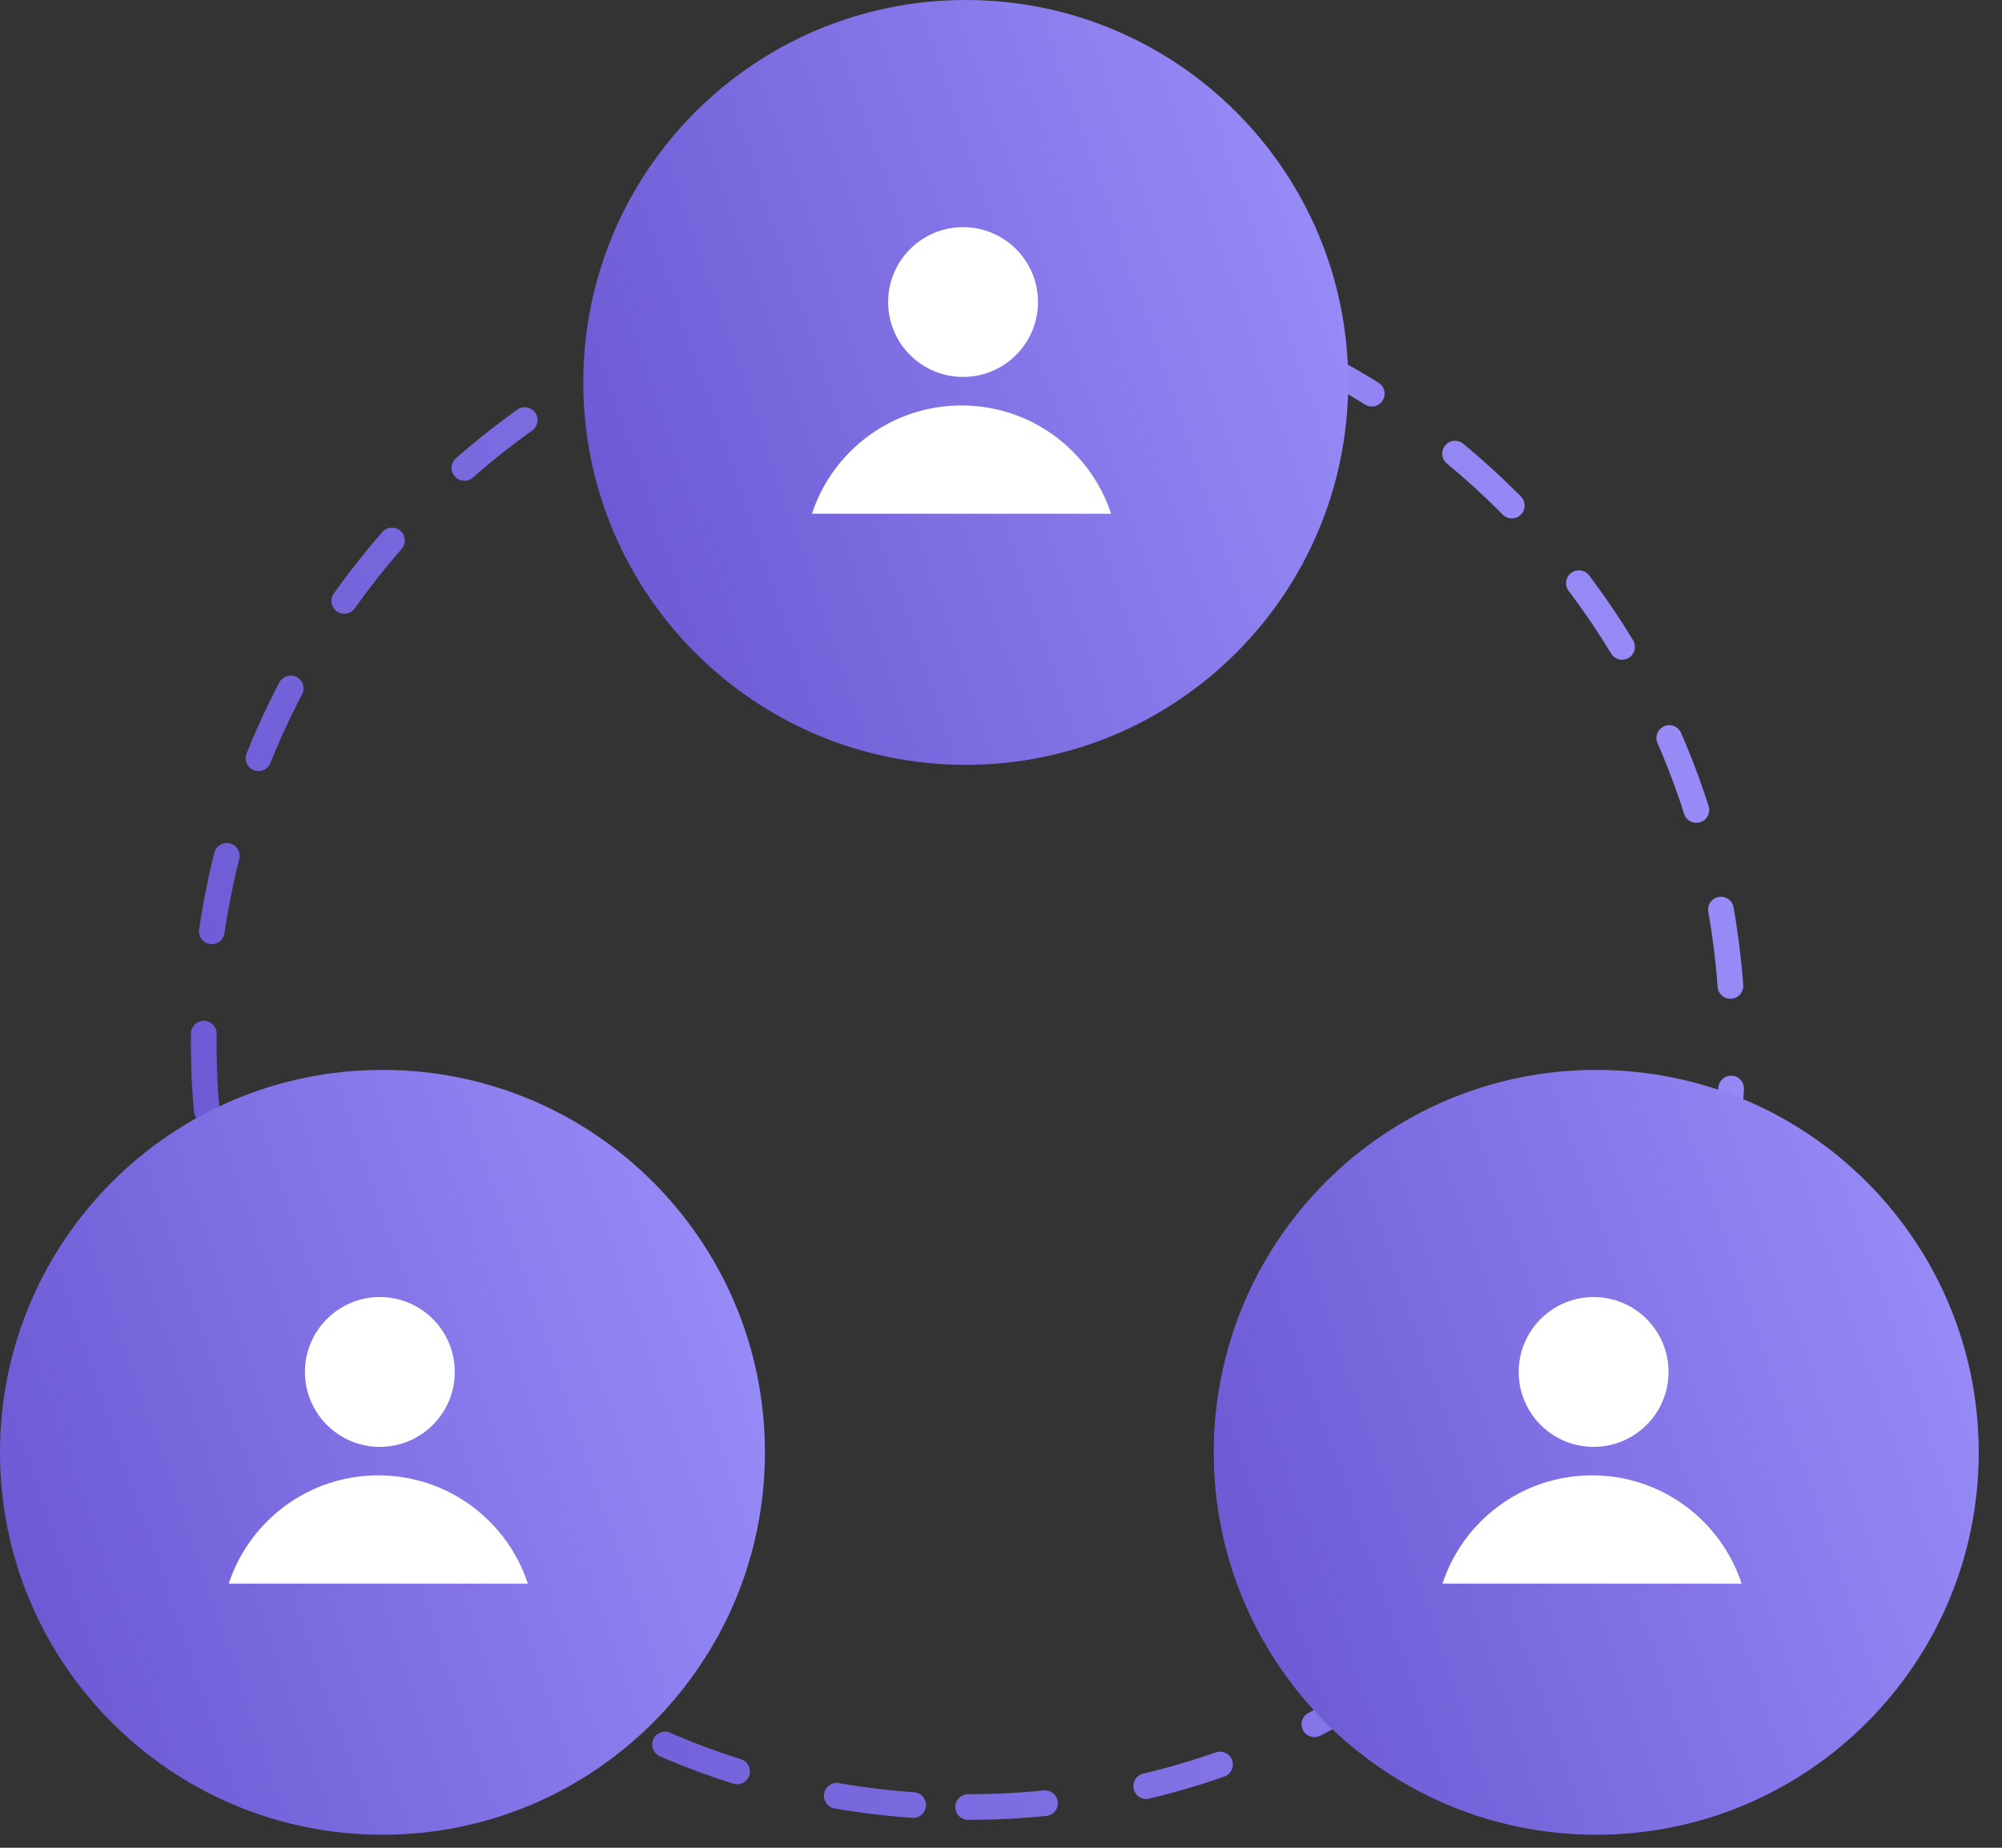 <svg width="78" height="72" viewBox="0 0 78 72" fill="none" xmlns="http://www.w3.org/2000/svg">
<rect x="0" y="0" width="78" height="72" fill="#333333" stroke="none"/>
<path d="M37.719 70.413C54.166 70.413 67.5 57.08 67.5 40.632C67.5 24.184 54.166 10.851 37.719 10.851C21.271 10.851 7.938 24.184 7.938 40.632C7.938 57.08 21.271 70.413 37.719 70.413Z" stroke="url(#paint0_linear_35_36)" stroke-linecap="round" stroke-dasharray="3 4"/>
<path d="M37.626 29.803C45.856 29.803 52.528 23.132 52.528 14.902C52.528 6.672 45.856 0 37.626 0C29.396 0 22.725 6.672 22.725 14.902C22.725 23.132 29.396 29.803 37.626 29.803Z" fill="url(#paint1_linear_35_36)"/>
<path d="M37.522 14.688C39.134 14.688 40.441 13.382 40.441 11.77C40.441 10.158 39.134 8.851 37.522 8.851C35.91 8.851 34.603 10.158 34.603 11.77C34.603 13.382 35.91 14.688 37.522 14.688Z" fill="white"/>
<path fill-rule="evenodd" clip-rule="evenodd" d="M43.289 20.018H31.635C32.438 17.568 34.743 15.799 37.462 15.799C40.18 15.799 42.485 17.568 43.289 20.018Z" fill="white"/>
<path d="M14.902 71.493C23.132 71.493 29.803 64.822 29.803 56.592C29.803 48.362 23.132 41.69 14.902 41.69C6.672 41.69 0 48.362 0 56.592C0 64.822 6.672 71.493 14.902 71.493Z" fill="url(#paint2_linear_35_36)"/>
<path d="M14.8 56.379C16.412 56.379 17.718 55.072 17.718 53.46C17.718 51.848 16.412 50.541 14.8 50.541C13.188 50.541 11.881 51.848 11.881 53.46C11.881 55.072 13.188 56.379 14.8 56.379Z" fill="white"/>
<path fill-rule="evenodd" clip-rule="evenodd" d="M20.566 61.708H8.912C9.715 59.258 12.021 57.489 14.739 57.489C17.457 57.489 19.763 59.258 20.566 61.708Z" fill="white"/>
<path d="M62.191 71.493C70.421 71.493 77.093 64.822 77.093 56.592C77.093 48.362 70.421 41.69 62.191 41.69C53.961 41.69 47.289 48.362 47.289 56.592C47.289 64.822 53.961 71.493 62.191 71.493Z" fill="url(#paint3_linear_35_36)"/>
<path d="M62.089 56.379C63.701 56.379 65.008 55.072 65.008 53.46C65.008 51.848 63.701 50.541 62.089 50.541C60.477 50.541 59.17 51.848 59.17 53.46C59.17 55.072 60.477 56.379 62.089 56.379Z" fill="white"/>
<path fill-rule="evenodd" clip-rule="evenodd" d="M67.855 61.708H56.201C57.004 59.258 59.31 57.489 62.028 57.489C64.747 57.489 67.052 59.258 67.855 61.708Z" fill="white"/>
<defs>
<linearGradient id="paint0_linear_35_36" x1="66.624" y1="10.851" x2="-4.734" y2="35.205" gradientUnits="userSpaceOnUse">
<stop stop-color="#9B90FB"/>
<stop offset="1" stop-color="#6654CF"/>
</linearGradient>
<linearGradient id="paint1_linear_35_36" x1="52.09" y1="-9.91215e-05" x2="16.384" y2="12.186" gradientUnits="userSpaceOnUse">
<stop stop-color="#9B90FB"/>
<stop offset="1" stop-color="#6654CF"/>
</linearGradient>
<linearGradient id="paint2_linear_35_36" x1="29.365" y1="41.69" x2="-6.34" y2="53.876" gradientUnits="userSpaceOnUse">
<stop stop-color="#9B90FB"/>
<stop offset="1" stop-color="#6654CF"/>
</linearGradient>
<linearGradient id="paint3_linear_35_36" x1="76.654" y1="41.69" x2="40.949" y2="53.876" gradientUnits="userSpaceOnUse">
<stop stop-color="#9B90FB"/>
<stop offset="1" stop-color="#6654CF"/>
</linearGradient>
</defs>
</svg>
